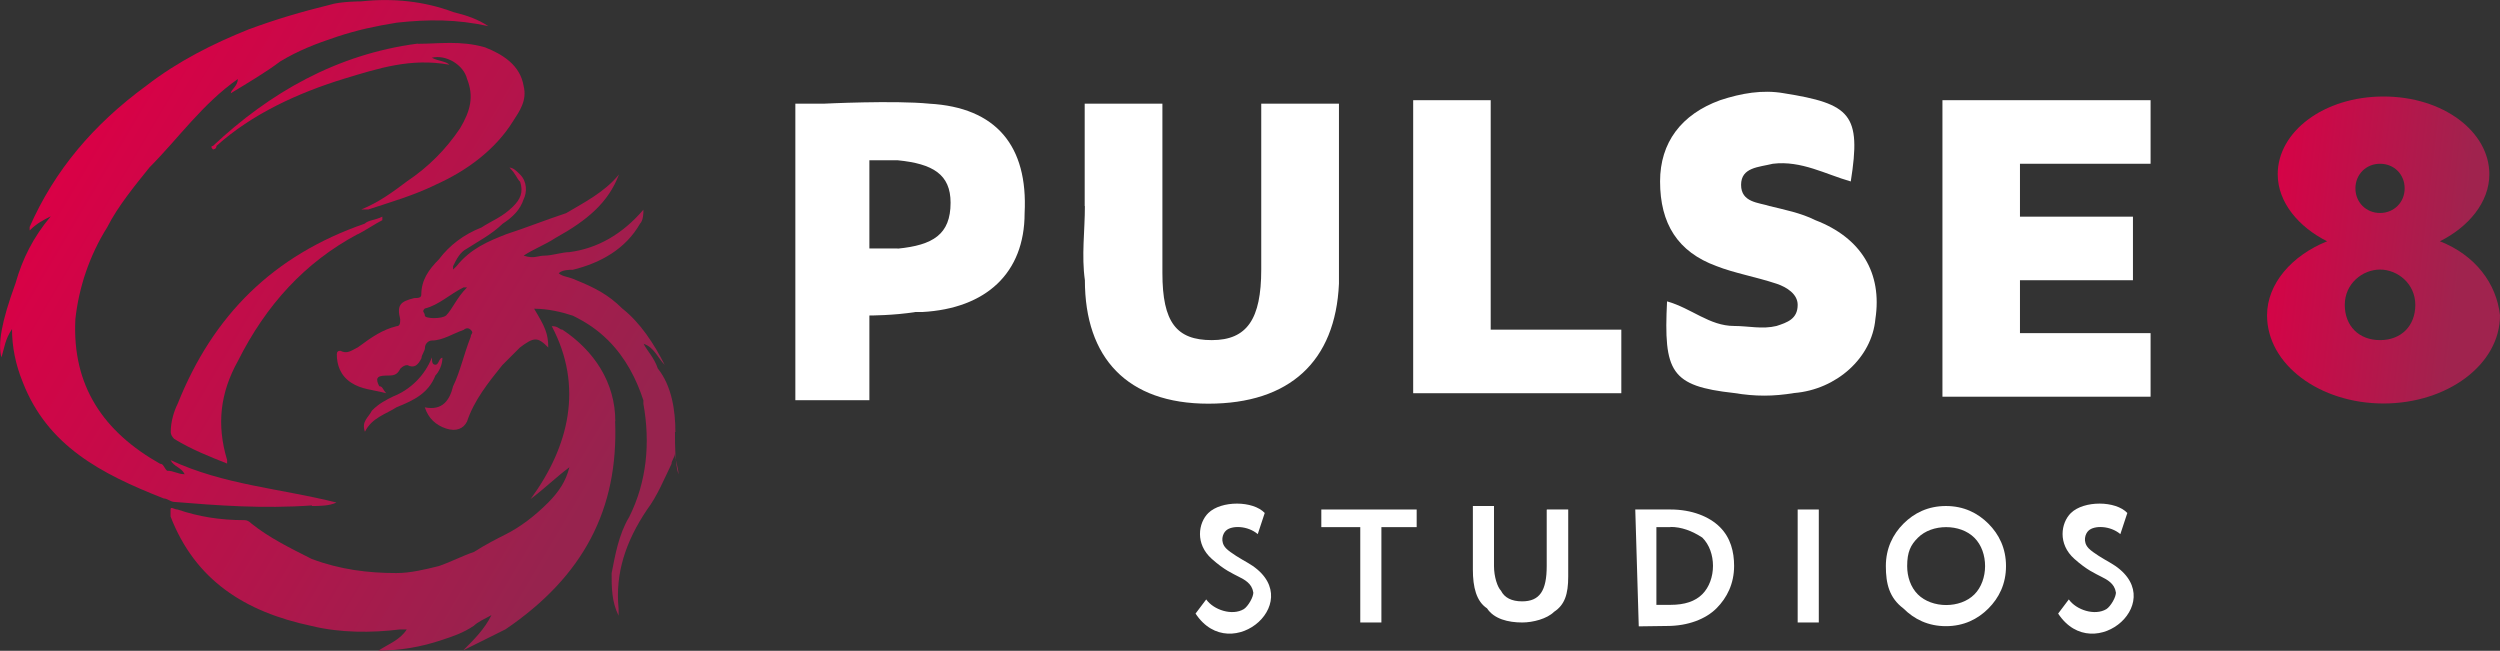 <?xml version="1.0" encoding="UTF-8"?><svg id="a" xmlns="http://www.w3.org/2000/svg" xmlns:xlink="http://www.w3.org/1999/xlink" viewBox="0 0 129 33.58"><rect x="0" y="0" width="129" height="33.58" fill="#333333" stroke="none"/><defs><style>.ae{fill:url(#p);}.af{fill:url(#s);}.ag{fill:url(#u);}.ah{fill:url(#w);}.ai{fill:url(#y);}.aj{fill:url(#aa);}.ak{fill:url(#ac);}.al{fill:#fff;}</style><linearGradient id="p" x1="126.99" y1="586.65" x2="116.23" y2="585.39" gradientTransform="translate(0 -573.28)" gradientUnits="userSpaceOnUse"><stop offset="0" stop-color="#a0234e"/><stop offset="1" stop-color="#da0046"/></linearGradient><linearGradient id="s" x1="28.63" y1="601.94" x2=".8" y2="585.46" gradientTransform="translate(0 -573.28)" gradientUnits="userSpaceOnUse"><stop offset="0" stop-color="#97234e"/><stop offset="1" stop-color="#da0046"/></linearGradient><linearGradient id="u" x1="36.23" y1="589.1" x2="8.4" y2="572.62" xlink:href="#s"/><linearGradient id="w" x1="30.08" y1="599.5" x2="2.25" y2="583.02" xlink:href="#s"/><linearGradient id="y" x1="33.12" y1="594.35" x2="5.29" y2="577.87" xlink:href="#s"/><linearGradient id="aa" x1="32.1" y1="596.08" x2="4.27" y2="579.6" xlink:href="#s"/><linearGradient id="ac" x1="30.24" y1="599.22" x2="2.41" y2="582.74" xlink:href="#s"/></defs><g id="b"><g id="c"><path id="d" class="al" d="M64.66,30.54c-.06-.43-.46-.64-.72-.77-.36-.19-.76-.35-1.41-.93-.87-.77-.7-1.86-.18-2.37.67-.65,2.31-.64,2.91,0l-.36,1.09c-.52-.44-1.34-.46-1.64-.18-.17.15-.32.57,0,.91.23.24.81.57,1.09.73,3.29,1.86-.81,5.45-2.66,2.64l.55-.73c.38.54,1.34.86,1.94.5.21-.13.52-.64.49-.89Z"/><path id="e" class="al" d="M109.17,30.54c-.06-.43-.46-.64-.72-.77-.36-.19-.76-.35-1.41-.93-.87-.77-.7-1.86-.18-2.37.67-.65,2.31-.64,2.91,0l-.36,1.09c-.52-.44-1.34-.46-1.64-.18-.17.15-.32.57,0,.91.23.24.81.57,1.09.73,3.29,1.86-.81,5.45-2.66,2.64l.55-.73c.38.54,1.34.86,1.94.5.21-.13.52-.64.49-.89Z"/><path id="f" class="al" d="M70.18,27.2h-2v-.91h4.92v.91h-1.82v4.92h-1.09v-4.92Z"/><path id="g" class="al" d="M79.83,26.29h1.09v3.46c0,.91-.18,1.46-.73,1.82-.36.36-1.09.55-1.64.55-.73,0-1.46-.18-1.82-.73-.55-.36-.73-1.09-.73-2v-3.28h1.09v3.1c0,.55.18,1.09.36,1.27.18.36.55.55,1.09.55.91,0,1.27-.55,1.27-1.82v-2.91Z"/><path id="h" class="al" d="M84.56,32.32l-.18-6.03h1.82c1.09,0,2,.36,2.55.91.55.55.73,1.27.73,2,0,.91-.36,1.64-.91,2.19-.55.55-1.46.91-2.55.91-.18,0-1.09.02-1.46.02ZM86.2,27.2h-.73v4.01h.73c.73,0,1.27-.18,1.64-.55.36-.36.55-.91.55-1.46s-.18-1.09-.55-1.46c-.55-.36-1.09-.55-1.64-.55Z"/><path id="i" class="al" d="M93.85,32.12h-1.09v-5.83h1.09v5.83Z"/><path id="j" class="al" d="M97.31,29.21c0-.91.36-1.64.91-2.19s1.27-.91,2.19-.91,1.64.36,2.19.91.91,1.27.91,2.19-.36,1.64-.91,2.19c-.55.55-1.27.91-2.19.91s-1.64-.36-2.19-.91c-.73-.55-.91-1.27-.91-2.19ZM98.41,29.21c0,.55.18,1.09.55,1.46.36.36.91.55,1.46.55s1.09-.18,1.46-.55c.36-.36.55-.91.55-1.46s-.18-1.09-.55-1.46-.91-.55-1.46-.55-1.09.18-1.46.55-.55.73-.55,1.46Z"/><path id="k" class="al" d="M55.97,10.63v-5.28h4.01v8.74c0,2.55.73,3.46,2.55,3.46s2.55-1.09,2.55-3.64V5.35h4.01v9.29c-.18,4.01-2.55,6.19-6.74,6.19s-6.37-2.37-6.37-6.37c-.18-1.27,0-2.55,0-3.82Z"/><path id="l" class="al" d="M95.49,9.36c-1.27-.36-2.55-1.09-4.01-.91-.73.18-1.64.18-1.64,1.09s.91.91,1.46,1.09c.73.18,1.64.36,2.37.73,2.37.91,3.46,2.73,3.1,5.1-.18,2-2,3.64-4.19,3.82-1.09.18-2,.18-3.1,0-3.28-.36-3.64-1.09-3.46-4.73,1.27.36,2.19,1.27,3.46,1.27.73,0,1.46.18,2.19,0,.55-.18,1.09-.36,1.09-1.09,0-.55-.55-.91-1.09-1.09-1.09-.36-2.19-.55-3.1-.91-2-.73-2.91-2.19-2.91-4.37,0-2,1.09-3.46,3.1-4.19,1.09-.36,2.19-.55,3.28-.36,3.46.55,4.01,1.09,3.46,4.55Z"/><path id="m" class="al" d="M72.91,5.17h4.01v11.84h6.74v3.28h-10.74V5.17Z"/><path id="n" class="al" d="M47.96,5.35c-1.82-.18-5.46,0-5.46,0h-1.46v15.3h3.82v-4.37s1.27,0,2.37-.18h.36c3.28-.18,5.28-2,5.28-5.1.18-3.46-1.46-5.46-4.92-5.65ZM46.32,12.82h-1.46v-4.55h1.46c1.82.18,2.73.73,2.73,2.19,0,1.64-.91,2.19-2.73,2.37Z"/><path id="o" class="al" d="M110.97,8.45v-3.28h-10.74v15.3h10.74v-3.28h-6.74v-2.73h5.83v-3.28h-5.83v-2.73h6.74Z"/><path id="q" class="ae" d="M125.9,12.45c1.46-.73,2.55-2,2.55-3.46,0-2.19-2.37-4.01-5.46-4.01s-5.46,1.82-5.46,4.01c0,1.46,1.09,2.73,2.55,3.46-1.82.73-3.1,2.19-3.1,3.82,0,2.55,2.73,4.55,6.01,4.55s6.01-2,6.01-4.55c-.18-1.64-1.27-3.1-3.1-3.82ZM122.81,8.45c.73,0,1.27.55,1.27,1.27s-.55,1.27-1.27,1.27-1.27-.55-1.27-1.27.55-1.27,1.27-1.27ZM122.81,17.55c-1.09,0-1.82-.73-1.82-1.82s.91-1.82,1.82-1.82,1.82.73,1.82,1.82-.73,1.82-1.82,1.82Z"/></g><g id="r"><path id="t" class="af" d="M31.75,21.74c0-2-1.09-3.64-2.73-4.73-.18,0-.18-.18-.55-.18,1.64,3.1.91,6.19-1.09,8.92.73-.55,1.27-1.09,2-1.64-.18.73-.55,1.27-1.09,1.82-.73.73-1.46,1.27-2.19,1.64-.36.18-1.09.55-1.64.91-.55.18-1.27.55-1.82.73-.73.18-1.46.36-2.19.36-1.46,0-2.91-.18-4.37-.73-1.09-.55-2.19-1.09-3.1-1.82q-.18-.18-.36-.18c-1.27,0-2.37-.18-3.46-.55-.18,0-.36-.18-.36,0v.36c1.27,3.28,3.82,4.92,7.28,5.65,1.46.36,3.1.36,4.55.18h.36c-.36.55-.91.73-1.46,1.09,1.09,0,2.19-.18,3.28-.55.55-.18,1.09-.36,1.64-.73.18-.18.55-.36.91-.55-.36.73-.91,1.27-1.46,1.82.73-.36,1.46-.73,2.19-1.09,4.01-2.73,5.83-6.19,5.65-10.74Z"/><path id="v" class="ag" d="M21.55,2.25c-4.19.55-7.65,2.55-10.56,5.28,0,0-.18,0,0,.18,0,0,.18,0,.18-.18,1.82-1.64,4.19-2.73,6.56-3.46,1.82-.55,3.46-1.09,5.46-.73-.18-.18-.55-.18-.91-.36.73-.18,1.64.36,1.82,1.09.36.91.18,1.64-.36,2.55-.73,1.09-1.64,2-2.73,2.73-.73.55-1.46,1.09-2.37,1.46h.36c1.09-.36,2.37-.73,3.46-1.27,1.64-.73,3.1-1.82,4.01-3.28.36-.55.73-1.09.55-1.82-.18-1.09-1.09-1.64-2-2-1.27-.36-2.37-.18-3.46-.18Z"/><path id="x" class="ah" d="M18.46,12.09c.36-.18.91-.55,1.27-.73v-.18c-.36.18-.73.18-.91.36-4.73,1.64-7.83,4.73-9.65,9.29-.18.36-.36.91-.36,1.46q0,.18.18.36c.91.55,1.82.91,2.73,1.27v-.18c-.55-1.82-.36-3.46.55-5.1,1.46-2.91,3.46-5.1,6.19-6.56Z"/><path id="z" class="ai" d="M34.85,22.29c0-1.09-.18-2.37-.91-3.28-.18-.55-.55-.91-.73-1.27.55.18.73.73,1.09,1.09-.55-1.09-1.27-2.19-2.19-2.91-.73-.73-1.46-1.09-2.37-1.46-.36-.18-.73-.18-.91-.36.18-.18.55-.18.73-.18,1.46-.36,2.73-1.09,3.46-2.37.18-.18.18-.55.18-.73-1.09,1.27-2.37,2-3.82,2.19-.36,0-.91.18-1.27.18s-.55.18-1.09,0c.55-.36,1.09-.55,1.64-.91,1.64-.91,2.73-1.82,3.28-3.28-.73.91-1.82,1.46-2.73,2-1.09.36-2,.73-3.1,1.09-.91.36-1.82.73-2.55,1.64l-.18.18v-.18c.18-.36.36-.73.73-.91.55-.36,1.27-.73,1.82-1.27.55-.36.91-.73,1.09-1.27.18-.36.18-.91-.18-1.27-.18-.18-.36-.36-.55-.36.36.36.36.55.55.73.18.55,0,.91-.36,1.27-.55.55-1.09.73-1.64,1.09-.91.36-1.64.91-2.19,1.64-.55.55-.91,1.09-.91,1.82,0,.18-.18.18-.36.18-.73.18-.91.36-.73,1.09,0,.18,0,.36-.18.36-.73.18-1.27.55-2,1.09-.36.18-.55.36-.91.18q-.18,0-.18.18c0,.55.18,1.09.73,1.46.55.36,1.09.36,1.82.55-.18-.18-.18-.36-.36-.36-.18-.36-.18-.55.36-.55.36,0,.55,0,.73-.36q.18-.18.36-.18c.36.18.55,0,.73-.36,0-.18.18-.36.18-.55s.18-.36.36-.36c.55,0,1.09-.36,1.64-.55,0,0,.18-.18.36,0,.18.18,0,.18,0,.36-.36.91-.55,1.82-.91,2.55-.18.73-.55,1.27-1.46,1.09.18.55.55.91,1.09,1.09s.91,0,1.09-.36c.36-1.09,1.09-2,1.82-2.91l.91-.91c.73-.55.91-.55,1.46,0h0c0-.73-.18-1.09-.73-2,.73,0,1.46.18,2,.36.73.36,1.27.73,1.82,1.27.91.91,1.46,2,1.82,3.1v.18c.36,2,.18,4.01-.73,5.83-.55.91-.73,2-.91,2.91,0,.73,0,1.46.36,2.19v-.36c-.18-1.82.36-3.46,1.46-5.1.55-.73.91-1.64,1.27-2.37,0-.18.18-.36.18-.55h0c0,.36.18.73.18,1.09-.18-.55-.18-1.46-.18-2.19ZM23.01,16.28c-.18.18-1.09.18-1.09,0s-.18-.18,0-.36c.73-.18,1.27-.73,2-1.09h.18c-.55.55-.73,1.09-1.09,1.46Z"/><path id="ab" class="aj" d="M16.09,26.11c.36,0,.91,0,1.27-.18-2.91-.73-5.83-.91-8.56-2.19.18.36.55.36.73.73-.36,0-.55-.18-.91-.18-.18-.18-.18-.36-.36-.36-2.91-1.64-4.55-4.01-4.37-7.47.18-1.64.73-3.28,1.64-4.73.55-1.09,1.46-2.19,2.19-3.1,1.46-1.46,2.73-3.28,4.55-4.55,0,.36-.36.55-.36.73.91-.55,1.82-1.09,2.55-1.64.91-.55,1.82-.91,2.91-1.27,1.09-.36,2-.55,3.1-.73,1.64-.18,3.1-.18,4.73.18-.55-.36-1.09-.55-1.82-.73-1.46-.55-3.1-.73-4.73-.55,0,0-1.09,0-1.64.18-1.46.36-2.73.73-4.19,1.27-1.82.73-3.64,1.64-5.28,2.91-2.73,2-4.73,4.37-6.01,7.28v.18c.36-.36.73-.55,1.09-.73-.91,1.09-1.46,2.19-1.82,3.46-.73,2-.91,3.1-.73,3.82.18-.55.18-.91.55-1.46,0,.91.18,1.82.55,2.73,1.27,3.28,4.01,4.73,7.28,6.01.18,0,.36.18.55.18,2.19.18,4.55.36,7.1.18Z"/><path id="ad" class="ak" d="M22.28,18.46c-.36.91-1.09,1.64-2,2-.36.18-.73.36-1.09.73-.18.36-.55.55-.36,1.09.36-.73,1.09-.91,1.64-1.27.91-.36,1.64-.73,2-1.64.18-.18.36-.55.36-.91-.18,0-.18.36-.36.36s-.18-.18-.18-.36c0,.18,0,0,0,0Z"/></g></g></svg>